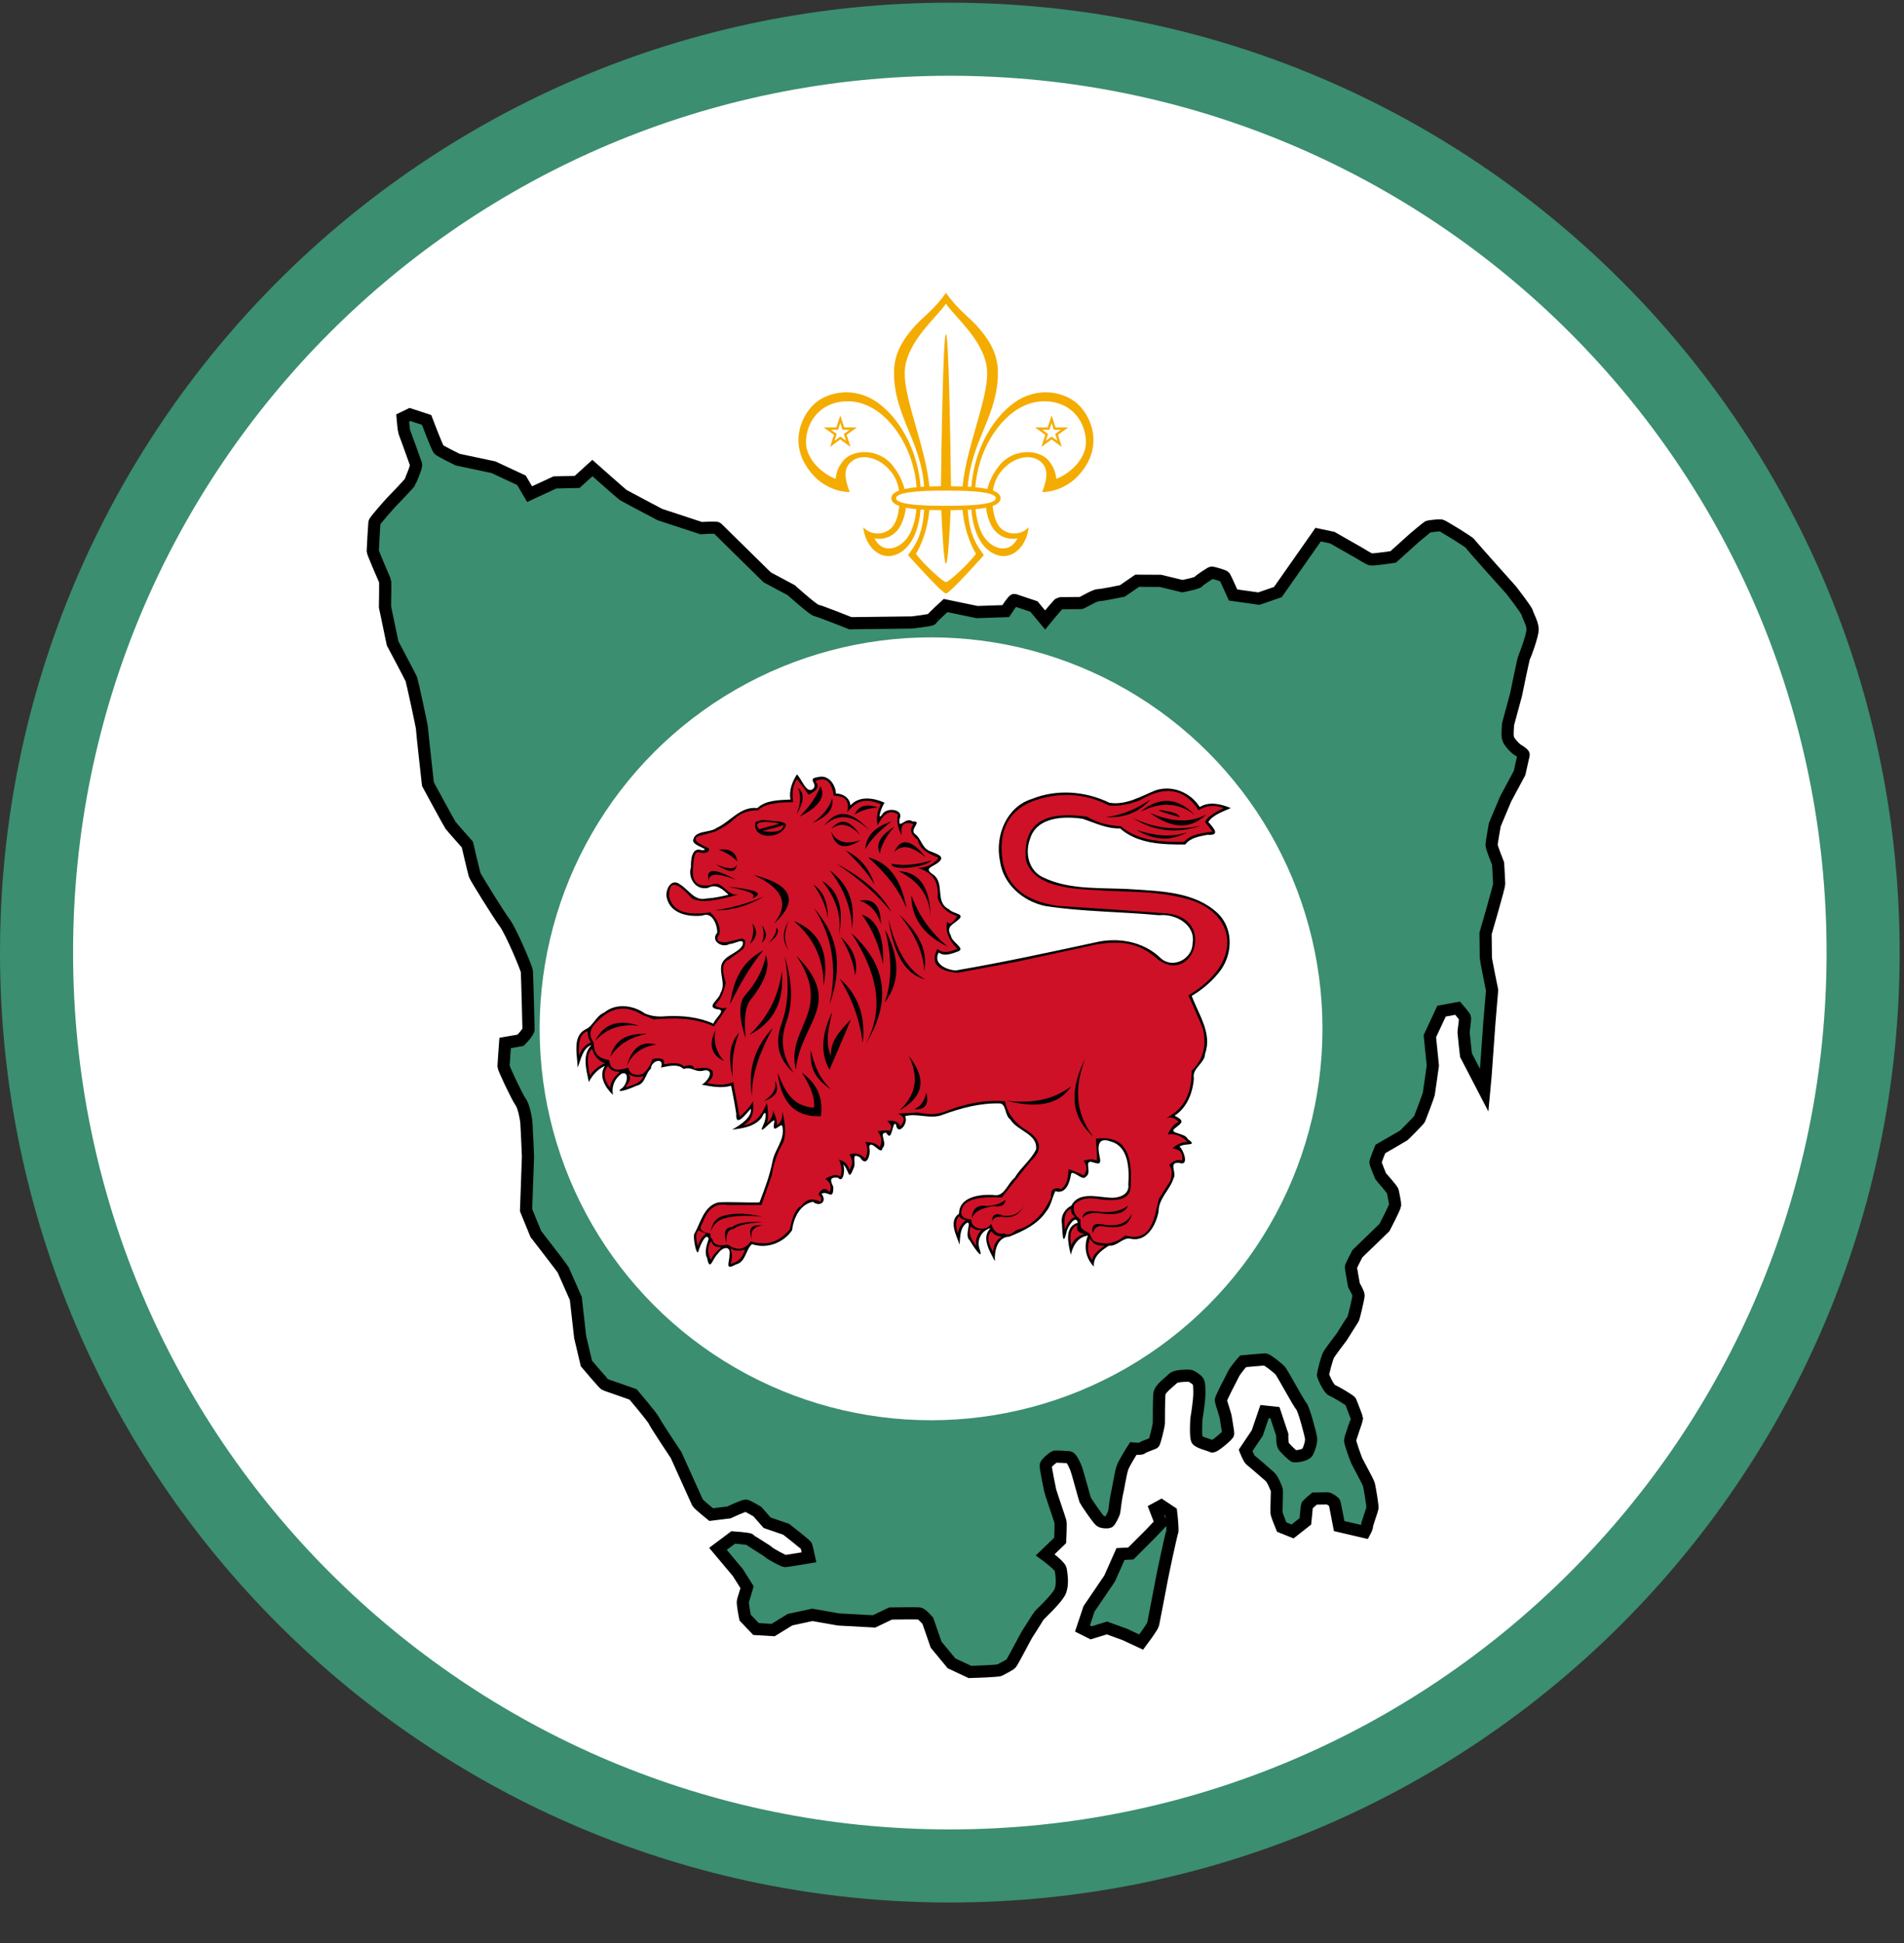 <?xml version="1.0" encoding="UTF-8" standalone="no"?>
<!-- Created with Inkscape (http://www.inkscape.org/) -->

<svg
   xmlns:dc="http://purl.org/dc/elements/1.1/"
   xmlns:cc="http://creativecommons.org/ns#"
   xmlns:rdf="http://www.w3.org/1999/02/22-rdf-syntax-ns#"
   xmlns:svg="http://www.w3.org/2000/svg"
   xmlns="http://www.w3.org/2000/svg"
   xmlns:sodipodi="http://sodipodi.sourceforge.net/DTD/sodipodi-0.dtd"
   xmlns:inkscape="http://www.inkscape.org/namespaces/inkscape"
   width="313.036"
   height="319.452" viewBox="0 0 625.427 638.245"
   id="svg2"
   version="1.1"
   inkscape:version="0.48.4 r9939"
   sodipodi:docname="Tasmanian Scouting.svg">
<rect x="0" y="0" width="625.427" height="638.245" fill="#333333" stroke="none"/>
<g
     transform="translate(-50.857,-192.832)">
    <path
       sodipodi:type="arc"
       style="fill:#ffffff;fill-opacity:1;fill-rule:nonzero;stroke:#3b8e70;stroke-width:24;stroke-miterlimit:4;stroke-opacity:1;stroke-dasharray:none"
       d="m 400,100 c 0,165.685 -134.315,300 -300,300 -165.685,0 -300,-134.315 -300,-300 0,-165.685 134.315,-300 300,-300 165.685,0 300,134.315 300,300 z"
       transform="translate(262.857,405.714)" />
    <path
       style="color:#000000;fill:#3b8e70;fill-opacity:1;stroke:#000000;stroke-width:4;stroke-linecap:butt;stroke-linejoin:miter;stroke-miterlimit:4;stroke-opacity:1;stroke-dasharray:none;stroke-dashoffset:0;marker:none;visibility:visible;display:inline;overflow:visible;enable-background:accumulate"
       d="m 185.536,328.969 5.446,1.786 c 0,0 3.482,9.196 4.018,9.732 0.536,0.536 6.161,3.304 6.161,3.304 l 11.786,2.5 9.196,4.286 2.679,4.554 8.304,-3.839 7.321,-0.179 5,-4.554 c 0,0 9.554,8.482 10.089,8.839 0.536,0.357 12.054,6.429 12.054,6.429 l 13.571,4.464 c 0,0 4.911,-0.357 5.268,0 0.357,0.357 16.429,16.161 16.429,16.161 l 7.891,4.22 c 0,0 7.324,6.566 8.334,6.692 1.01,0.126 11.112,4.167 11.112,4.167 l 20.329,-0.253 c 0,0 6.377,-0.758 6.377,-1.073 0,-0.316 4.546,-4.483 4.546,-4.483 l 10.354,2.147 9.407,-0.316 c 0,0 2.462,-3.788 2.841,-3.662 0.379,0.126 6.44,2.147 6.44,2.147 l 3.662,4.419 c 0,0 4.483,-5.493 4.798,-5.493 0.316,0 6.566,-0.063 6.945,-0.063 0.379,0 4.546,-2.589 5.745,-2.589 1.2,0 7.892,-1.389 7.892,-1.389 l 4.861,-3.346 7.619,0.034 7.232,1.741 c 0,0 4.911,-0.938 5.268,-1.473 0.357,-0.536 4.152,-2.991 4.375,-2.991 0.223,0 3.973,0.982 4.241,1.384 0.268,0.402 2.768,5.982 2.768,5.982 l 8.462,1.195 6.25,-2.147 13.234,-18.869 4.643,0.982 8.929,5.089 c 0,0 2.946,1.875 3.75,2.054 0.804,0.179 7.321,-0.804 7.321,-0.804 l 7.054,-6.339 c 0,0 4.018,-3.393 4.375,-3.571 0.357,-0.179 3.75,-0.536 4.286,-0.446 0.536,0.089 9.286,5.446 9.554,5.982 0.268,0.536 13.571,15.357 13.571,15.357 0,0 5,6.429 5.179,7.321 0.179,0.893 1.696,3.393 1.786,5.357 0.089,1.964 -2.5,8.839 -2.768,9.286 -0.268,0.446 -2.679,12.321 -2.679,12.321 l -2.589,9.554 c 0,0 -0.357,3.125 -0.089,4.554 0.268,1.429 2.5,3.482 2.857,3.75 0.357,0.268 2.411,1.429 2.321,1.875 C 551.25,441.201 550,446.737 550,446.737 l -4.554,8.482 -3.571,8.482 c 0,0 -1.071,5.982 -1.071,6.696 0,0.714 2.143,6.071 2.143,6.071 0,0 0.357,5.714 0.357,6.696 0,0.982 -4.464,16.25 -4.464,16.25 0,0 0.089,7.5 0.089,8.036 0,0.536 2.054,10.625 2.054,10.625 l -0.893,10.625 -1.25,17.411 -0.446,4.821 -5.982,-11.518 c 0,0 -0.804,-7.054 -0.804,-7.5 0,-0.446 0.625,-4.464 0.446,-4.911 -0.179,-0.446 -2.411,-3.036 -2.411,-3.036 l -5.268,0.982 -3.839,8.214 0.982,9.643 c 0,0 -1.25,8.929 -1.339,9.375 -0.089,0.446 -2.857,7.857 -3.036,8.214 -0.179,0.357 -4.821,5.089 -5.179,5.357 -0.357,0.268 -7.679,4.464 -7.679,4.464 0,0 -1.607,3.929 -1.607,4.375 0,0.446 1.518,4.196 1.696,4.554 0.179,0.357 3.929,4.375 4.018,5.089 0.089,0.714 0.804,3.661 0.714,4.464 -0.089,0.804 -3.482,7.321 -3.482,7.321 l -8.882,8.589 c 0,0 -2.147,4.104 -2.147,4.419 0,0.316 1.01,5.935 1.01,5.935 0,0 1.515,2.589 1.515,3.346 0,0.758 -1.578,7.639 -1.894,7.955 -0.316,0.316 -3.599,5.619 -3.599,5.619 0,0 -3.725,4.861 -4.356,5.998 -0.631,1.136 -1.831,6.061 -1.831,6.503 0,0.442 1.831,4.609 2.904,5.051 1.073,0.442 6.061,3.346 6.187,3.788 0.126,0.442 2.083,5.24 2.083,5.556 0,0.316 -2.273,6.44 -2.273,7.197 0,0.758 1.768,5.682 2.147,6.566 0.379,0.884 3.788,6.945 4.041,7.955 0.253,1.01 1.263,6.945 1.136,7.702 -0.126,0.758 -1.768,5.177 -1.768,5.808 0,0.631 -0.758,2.02 -0.758,2.02 l -8.397,-1.957 c 0,0 -1.389,-7.324 -1.515,-7.639 -0.126,-0.316 -1.705,-1.452 -2.336,-1.452 -0.631,0 -4.23,0.063 -4.23,0.063 0,0 -2.525,2.083 -2.525,2.399 0,0.316 -0.495,5.096 -0.495,5.096 l -4.196,3.304 -3.571,-1.429 c 0,0 -1.607,-3.839 -1.696,-4.643 -0.089,-0.804 0.179,-7.054 0.089,-7.5 -0.089,-0.446 -1.339,-3.571 -2.232,-4.375 -0.893,-0.804 -5.714,-5 -6.339,-5.446 C 461.071,672.005 460,669.237 460,669.237 l 3.839,-5.714 2.411,-7.054 3.393,0.357 2.411,7.232 c 0,0 -0.089,2.679 0.357,3.571 0.446,0.893 3.125,3.304 3.482,3.482 0.357,0.179 3.839,-0.179 4.464,-1.339 0.625,-1.161 1.339,-3.482 1.161,-4.643 -0.179,-1.161 -2.321,-9.464 -3.214,-10.446 -0.893,-0.982 -6.071,-10.625 -6.875,-11.607 -0.804,-0.982 -4.464,-3.75 -5,-3.75 -0.536,0 -7.232,0.625 -7.232,0.625 0,0 -2.5,2.768 -3.214,4.286 -0.714,1.518 -4.196,7.946 -4.107,8.571 0.089,0.625 1.518,4.732 1.607,5.536 0.089,0.804 0.893,5 0.804,5.446 -0.089,0.446 -4.732,4.554 -5.357,4.107 -0.625,-0.446 -4.464,-1.25 -4.911,-2.232 -0.446,-0.982 -0.268,-6.607 -0.089,-7.321 0.179,-0.714 0.893,-6.071 0.893,-7.411 0,-1.339 0.089,-3.929 -0.536,-4.554 -0.625,-0.625 -2.054,-1.696 -2.857,-1.696 -0.804,0 -4.375,-0.089 -5.357,0.982 -0.982,1.071 -4.196,3.214 -4.375,5 -0.179,1.786 -0.179,8.75 -0.179,9.554 0,0.804 -1.339,6.429 -1.696,6.607 -0.357,0.179 -3.304,1.161 -3.75,1.607 -0.446,0.446 -2.946,0.179 -2.946,0.179 0,0 -2.946,4.554 -3.571,6.339 -0.625,1.786 -1.518,7.589 -1.786,8.482 -0.268,0.893 -0.804,5.179 -0.893,5.893 -0.089,0.714 -1.518,3.482 -1.875,3.482 -0.357,0 -1.964,0.179 -2.768,-0.446 -0.804,-0.625 -4.732,-6.429 -4.911,-6.875 -0.179,-0.446 -2.5,-9.018 -2.857,-10 -0.357,-0.982 -1.607,-3.929 -2.411,-4.018 -0.804,-0.089 -4.107,-0.268 -4.643,-0.179 -0.536,0.089 -2.857,2.054 -3.036,2.768 -0.179,0.714 1.339,7.589 1.429,8.214 0.089,0.625 3.214,9.643 3.393,10.357 0.179,0.714 -0.089,6.161 -0.089,6.161 l -4.911,4.732 c 0,0 4.911,3.571 5.089,4.821 0.179,1.25 0.804,4.464 -0.089,6.964 -0.893,2.5 -7.131,8.123 -7.257,8.438 -0.126,0.316 -3.283,5.24 -3.725,5.935 -0.442,0.694 -4.735,8.965 -5.24,9.533 -0.505,0.568 -3.094,1.768 -3.662,2.147 -0.568,0.379 -9.849,0.631 -9.849,0.631 l -6.061,-2.841 -5.051,-6.124 -2.715,-7.829 c 0,0 -1.957,-2.273 -2.715,-2.399 -0.758,-0.126 -9.533,0 -9.533,0 l -5.43,2.589 -11.617,-0.631 -8.649,-1.515 -7.324,1.578 -5.556,3.409 -5.617,-0.332 -3.571,-3.75 c 0,0 -0.982,-4.732 -0.714,-5.536 0.268,-0.804 1.339,-4.464 1.339,-4.464 l -3.036,-4.821 -6.518,-7.768 5,-3.75 c 0,0 5.268,0.357 5.446,0.714 0.179,0.357 5.536,3.482 6.161,4.107 0.625,0.625 5,2.946 5.446,2.946 0.446,0 7.857,-1.25 7.857,-1.25 0,0 -0.714,-3.304 -0.893,-3.75 -0.179,-0.446 -6.607,-5.446 -6.607,-5.446 l -6.25,-2.143 -3.214,-3.661 c 0,0 -3.125,-1.875 -3.75,-1.964 -0.625,-0.089 -5.625,2.232 -5.625,2.232 l -5.804,0.714 c 0,0 -4.196,-3.393 -4.464,-3.929 -0.268,-0.536 -7.054,-15.625 -7.054,-15.625 0,0 -6.786,-10.179 -7.232,-11.25 -0.446,-1.071 -6.875,-8.661 -6.875,-8.661 0,0 -8.839,-3.125 -9.196,-3.214 -0.357,-0.089 -6.161,-6.964 -6.161,-6.964 L 241.429,632.005 240,619.326 c 0,0 -3.929,-8.929 -4.196,-9.464 -0.268,-0.536 -8.929,-11.696 -8.929,-11.696 l -3.214,-7.857 c 0,0 0.625,-16.964 0.625,-17.589 0,-0.625 -0.446,-10.536 -0.536,-11.339 -0.089,-0.804 -0.714,-5 -1.875,-6.607 -1.161,-1.607 -5.625,-11.071 -5.625,-11.696 0,-0.625 0.536,-7.679 0.536,-7.679 l 5.089,-0.893 c 0,0 2.589,-2.679 2.589,-3.571 0,-0.893 -0.446,-17.946 -0.536,-19.018 -0.089,-1.071 -5.179,-13.125 -7.232,-15.893 -2.054,-2.768 -9.643,-15 -9.911,-15.804 -0.268,-0.804 -2.411,-10 -2.411,-10 0,0 -5.089,-5.714 -5.536,-6.339 -0.446,-0.625 -7.411,-13.482 -7.411,-13.482 0,0 -1.964,-17.589 -1.964,-18.304 0,-0.714 -3.214,-15.446 -3.482,-16.161 -0.268,-0.714 -6.161,-11.786 -6.161,-11.786 l -2.5,-11.964 c 0,0 0.15,-8.29 0.024,-8.542 -0.126,-0.253 -4.041,-9.315 -4.041,-9.761 0,-0.446 0.446,-8.661 0.536,-9.375 0.089,-0.714 5.446,-6.607 5.446,-6.607 0,0 6.25,-6.429 6.339,-6.875 0.089,-0.446 2.143,-4.821 1.875,-5.714 -0.268,-0.893 -3.661,-10.179 -3.839,-10.625 -0.179,-0.446 -0.539,-4.549 -0.539,-4.549 z"
       id="path3781"
       inkscape:connector-curvature="0" />
    <path
       style="color:#000000;fill:#3b8e70;fill-opacity:1;fill-rule:nonzero;stroke:#000000;stroke-width:4;stroke-linecap:butt;stroke-linejoin:miter;stroke-miterlimit:4;stroke-opacity:1;stroke-dasharray:none;stroke-dashoffset:0;marker:none;visibility:visible;display:inline;overflow:visible;enable-background:accumulate"
       d="m 432.321,687.362 3.214,2.143 c 0,0 0.714,5.893 0.357,6.607 -0.357,0.714 -3.214,14.286 -3.393,15.357 -0.179,1.071 -2.679,13.929 -2.857,14.821 -0.179,0.893 -3.929,5.893 -3.929,5.893 l -5.357,-2.5 -5.893,-2.143 -5.179,1.607 -2.857,-1.429 2.143,-6.429 6.786,-10 3.571,-8.036 3.393,-0.179 6.429,-6.429 3.393,-3.571 -1.786,-4.643 z"
       id="path3783"
       inkscape:connector-curvature="0" />
    <g
       id="g9124"
       transform="matrix(0.254,0,0,0.254,63.433,252.482)">
      <path
         style="fill:#f4ac00;fill-opacity:1"
         id="path8520"
         d="m 1113.409,419.376 c -1.141,12.831 -4.52,22.221 -9.323,27.618 -8.084,9.084 -25.084,12.249 -37.25,0.083 2.667,22 16.667,37.167 32.5,37.167 14.441,0 37.752,-13.04 41.74,-60.225 1.509,0.105 3.037,0.199 4.579,0.282 -2.386,35.295 -12.629,46.782 -20.819,58.775 0,0 44.001,49.5 49,49.5 5,0 49,-49.5 49,-49.5 -8.19,-11.993 -18.433,-23.48 -20.819,-58.775 1.543,-0.083 3.071,-0.177 4.579,-0.282 3.988,47.186 27.299,60.225 41.74,60.225 15.833,0 29.833,-15.167 32.5,-37.167 -12.166,12.166 -29.166,9.001 -37.25,-0.083 -4.804,-5.397 -8.183,-14.787 -9.323,-27.618 6.338,-2.277 10.239,-5.477 10.239,-9.965 0,-4.42 -3.78,-7.59 -9.947,-9.86 2.864,-19.106 13.782,-29.583 21.864,-35.407 8.417,-6.066 26.5,-12.982 39.75,-2.066 10.551,8.692 8.834,22.167 2.167,39.333 20.167,0 36.917,-11.416 44.167,-18.666 38,-38 19.416,-80.43 0,-96.667 -16.47,-13.773 -49.917,-22.083 -80.667,0 -25.295,18.166 -51.072,56.889 -55.234,108.726 -1.51,-0.105 -3.038,-0.199 -4.582,-0.282 4.624,-60.451 38.983,-91.48 38.983,-147.443 0,-22.333 -9.166,-39.333 -23.167,-56 -14.302,-17.026 -27.333,-23.5 -44,-47.333 -16.667,23.833 -29.698,30.307 -44,47.333 -14.001,16.667 -23.167,33.667 -23.167,56 0,55.963 34.359,86.992 38.983,147.443 -1.543,0.083 -3.072,0.177 -4.582,0.282 -4.162,-51.837 -29.94,-90.56 -55.234,-108.726 -30.75,-22.083 -64.197,-13.773 -80.667,0 -19.416,16.237 -38,58.667 0,96.667 7.25,7.25 24,18.666 44.167,18.666 -6.667,-17.166 -8.384,-30.641 2.167,-39.333 13.25,-10.916 31.333,-4 39.75,2.066 8.082,5.824 19,16.301 21.864,35.407 -6.167,2.271 -9.947,5.44 -9.947,9.86 -10e-4,4.489 3.901,7.688 10.239,9.965 z"
         inkscape:connector-curvature="0" />
      <g
         id="g8522"
         transform="translate(983.1,143.745)">
        <path
           id="path8524"
           d="m 138.9,277.927 c -0.866,8.123 -3.122,15.525 -6.165,21.739 -8,16.333 -23.333,20.333 -34.5,17.833 11.167,22.477 36.164,13.424 46.167,-6.667 3.967,-7.969 6.827,-18.725 8.143,-31.001 -4.907,-0.462 -9.52,-1.081 -13.645,-1.904 z"
           inkscape:connector-curvature="0"
           style="fill:#ffffff" />
        <path
           id="path8526"
           d="m 228.926,279.832 c 4.907,-0.463 9.521,-1.082 13.645,-1.904 0.866,8.123 3.121,15.525 6.165,21.739 8,16.333 23.333,20.333 34.5,17.833 -11.167,22.477 -36.164,13.424 -46.167,-6.667 -3.968,-7.969 -6.827,-18.725 -8.143,-31.001 z"
           inkscape:connector-curvature="0"
           style="fill:#ffffff" />
        <path
           id="path8528"
           d="m 169.316,280.855 c -3.425,35.845 -17.414,56.644 -17.414,56.644 8.333,12 35.166,36.667 38.833,36.667 3.667,0 30.5,-24.667 38.833,-36.667 0,0 -13.989,-20.799 -17.414,-56.644 -5.115,0.177 -10.305,0.26 -15.393,0.293 -1.064,24.737 -3.351,69.185 -6.027,69.185 -2.676,0 -4.961,-44.447 -6.026,-69.185 -5.087,-0.033 -10.276,-0.116 -15.392,-0.293 z"
           inkscape:connector-curvature="0"
           style="fill:#ffffff" />
        <path
           id="path8530"
           d="m 184.243,250.188 c -4.939,0.035 -9.969,0.118 -14.929,0.29 C 164.396,199.787 136.794,138.559 137.402,103.332 138.081,64.005 179.901,31 190.735,14 c 10.834,17 52.655,50.005 53.333,89.333 0.607,35.227 -26.994,96.454 -31.912,147.146 -4.96,-0.172 -9.989,-0.255 -14.929,-0.29 -0.6,-48.046 -2.756,-196.522 -6.493,-196.522 -3.737,0 -5.891,148.475 -6.491,196.521 z"
           inkscape:connector-curvature="0"
           style="fill:#ffffff" />
        <path
           id="path8532"
           d="m 152.817,251.476 c -0.916,-11.084 -3.029,-22.568 -6.582,-33.811 -12.606,-39.892 -44,-77.333 -82.333,-77.333 -38.333,0 -54.726,30.153 -54.167,53.834 0.5,21.168 20.796,39.835 38.296,46.501 0.566,-4.834 1.623,-13.414 9.704,-23.334 12.315,-15.118 45.666,-16.833 63.982,6.001 8.102,10.1 12.975,20.445 15.472,30.431 4.617,-1.021 9.927,-1.76 15.628,-2.289 z"
           inkscape:connector-curvature="0"
           style="fill:#ffffff" />
        <path
           id="path8534"
           d="m 244.282,253.764 c -4.616,-1.021 -9.927,-1.759 -15.627,-2.288 0.915,-11.084 3.028,-22.568 6.581,-33.811 12.606,-39.892 44,-77.333 82.333,-77.333 38.333,0 54.727,30.152 54.167,53.833 -0.5,21.168 -20.796,39.835 -38.296,46.501 -0.566,-4.834 -1.623,-13.414 -9.704,-23.334 -12.315,-15.118 -45.666,-16.833 -63.982,6.001 -8.102,10.1 -12.976,20.446 -15.472,30.431 z"
           inkscape:connector-curvature="0"
           style="fill:#ffffff" />
        <path
           id="path8536"
           d="m 190.734,255.833 h 0.002 c -16.667,0 -64.501,0 -64.501,9.833 0,9.833 47.834,9.833 64.5,9.833 16.667,0 64.5,0 64.5,-9.833 0,-9.833 -47.833,-9.833 -64.501,-9.833 h 0.002"
           inkscape:connector-curvature="0"
           style="fill:#ffffff" />
      </g>
      <g
         id="g8538"
         transform="translate(983.1,143.745)">
        <path
           id="path8540"
           d="m 50.146,175.665 c 0,0 -8.074,-0.018 -12.849,-0.028 3.87,2.798 10.411,7.529 10.411,7.529 0,0 -2.512,7.673 -3.997,12.211 3.857,-2.815 10.378,-7.575 10.378,-7.575 0,0 6.521,4.76 10.378,7.575 -1.485,-4.538 -3.997,-12.211 -3.997,-12.211 0,0 6.542,-4.731 10.411,-7.529 -4.775,0.01 -12.849,0.028 -12.849,0.028 0,0 -2.478,-7.684 -3.943,-12.229 -1.466,4.545 -3.943,12.229 -3.943,12.229 z"
           inkscape:connector-curvature="0"
           style="fill:#ffffff" />
        <path
           style="fill:#f4ac00;fill-opacity:1"
           id="path8542"
           d="m 54.089,158.548 -5.036,15.615 -16.405,-0.037 2.431,1.758 0,0 1.73,1.251 0,0 9.132,6.605 0,0 0,0 -5.103,15.592 2.423,-1.769 0,0 1.724,-1.259 0,0 9.104,-6.645 9.103,6.645 0,0 1.724,1.259 0,0 2.423,1.769 -5.103,-15.592 0,0 0,0 9.132,-6.605 0,0 1.73,-1.251 0,0 2.431,-1.758 -16.405,0.037 -5.035,-15.615 0,0 z m -2.853,18.62 0.672,-2.084 2.181,-6.762 2.181,6.762 0.672,2.084 2.19,-0.005 7.102,-0.016 -5.754,4.162 -1.774,1.283 0.681,2.081 2.21,6.752 -5.737,-4.188 -1.769,-1.291 -1.769,1.291 -5.738,4.188 2.21,-6.752 0.681,-2.081 -1.774,-1.283 -5.754,-4.162 7.102,0.016 2.187,0.005 0,0 z"
           inkscape:connector-curvature="0" />
      </g>
      <g
         id="g8544"
         transform="translate(983.1,143.745)">
        <path
           id="path8546"
           d="m 323.439,175.665 c 0,0 -8.074,-0.018 -12.85,-0.028 3.87,2.798 10.412,7.529 10.412,7.529 0,0 -2.512,7.673 -3.998,12.211 3.857,-2.815 10.379,-7.575 10.379,-7.575 0,0 6.521,4.76 10.379,7.575 -1.486,-4.538 -3.998,-12.211 -3.998,-12.211 0,0 6.542,-4.731 10.412,-7.529 -4.775,0.01 -12.85,0.028 -12.85,0.028 0,0 -2.478,-7.684 -3.943,-12.229 -1.465,4.544 -3.943,12.229 -3.943,12.229 z"
           inkscape:connector-curvature="0"
           style="fill:#ffffff" />
        <path
           style="fill:#f4ac00;fill-opacity:1"
           id="path8548"
           d="m 327.381,158.548 -5.034,15.614 -16.405,-0.036 2.431,1.758 0,0 1.729,1.251 0,0 9.133,6.605 0,0 0,0 -5.104,15.592 2.423,-1.769 0,0 1.724,-1.259 0,0 9.104,-6.645 9.104,6.645 0,0 1.724,1.259 0,0 2.424,1.769 -5.104,-15.592 0,0 0,0 9.133,-6.605 0,0 1.729,-1.251 0,0 2.431,-1.758 -16.405,0.036 -5.037,-15.614 0,0 z m -2.851,18.619 0.672,-2.084 2.18,-6.76 2.181,6.76 0.672,2.084 2.19,-0.005 7.102,-0.016 -5.755,4.163 -1.774,1.283 0.682,2.081 2.21,6.752 -5.737,-4.188 -1.77,-1.291 -1.769,1.291 -5.737,4.188 2.21,-6.752 0.682,-2.081 -1.774,-1.283 -5.755,-4.163 7.103,0.016 2.187,0.005 0,0 z"
           inkscape:connector-curvature="0" />
      </g>
    </g>
    <g
       id="g9866"
       transform="translate(-930.245,23.867)">
      <circle
         id="circle9158"
         r="128.572"
         cy="300"
         cx="900"
         style="fill:#ffffff"
         transform="translate(386.934,206.88)"/>
      <path
         id="path9160"
         d="m 1345.328,578.128 c -2.555,1.649 -5.152,3.479 -4.92,6.853 -2.662,-2.74 -3.421,-6.665 -1.933,-10.192 -3.322,0.446 -4.963,3.328 -5.623,6.326 -0.806,-3.481 -2.333,-9.166 2.284,-10.543 -0.614,-2.975 -3.515,1.533 -3.706,3.12 -1.403,5.707 -1.282,-1.048 -1.565,-3.471 -0.216,-2.305 1.298,-4.325 3.163,-5.272 2.267,-4.5 8.116,-2.939 12.125,-2.636 2.914,0.358 7.123,-0.64 6.578,-4.399 0.354,-5.071 0.114,-12.504 -5.875,-14.052 -4.027,-1.466 -4.323,1.475 -3.59,4.774 0.828,3.541 -0.716,2.376 -2.912,1.903 -2.092,0.1 0.62,3.703 -1.704,5.016 -0.911,1.474 -4.643,-2.989 -4.797,-0.623 -0.403,2.598 -1.72,6.388 -5.096,5.272 -1.054,2.122 -1.346,4.7 -2.987,6.677 -2.853,4.262 -7.643,6.451 -12.125,8.259 -4.016,0.167 -4.95,4.765 -4.744,8.083 -1.647,-3.243 -4.592,-7.744 -1.406,-10.895 -3.035,0.815 -4.713,3.993 -3.564,7.033 1.366,4.312 -2.411,-1.456 -3.289,-2.991 -1.887,-1.614 0.761,-6.182 -0.878,-5.799 -2.372,1.546 -2.232,4.566 -2.46,7.205 -1.054,-3.143 -3.708,-7.749 -0.176,-10.192 0.099,-5.571 6.768,-6.339 11.07,-6.15 3.814,0.968 4.736,-3.661 7.205,-5.623 1.973,-3.368 5.401,-5.869 7.029,-9.313 0.635,-5.137 -6.261,-6.054 -8.435,-9.84 -1.98,-1.293 -1.275,-5.4 -3.69,-5.272 -6.345,-0.142 -12.62,1.542 -18.451,3.69 -3.992,1.693 -8.642,-0.664 -12.476,0.527 1.368,2.116 -2.393,6.854 -2.987,2.636 -1.26,-1.357 -1.093,6.355 -3.163,2.812 -2.795,-0.246 0.612,3.399 -1.273,5.06 -0.32,2.655 -3.721,-3.105 -4.35,-0.492 0.689,2.363 -0.763,7.102 -2.987,3.514 -3.183,-1.899 -1.151,1.691 -2.103,3.498 -1.898,4.83 -1.348,0.515 -3.52,-1.213 0.886,1.413 0.122,6.45 -1.581,4.393 -2.883,-0.367 -2.614,0.883 -1.582,2.987 0.046,4.878 -1.826,0.995 -3.866,2.284 1.998,2.612 -0.623,4.395 -2.812,2.636 -4.179,0.704 -6.415,5.273 -6.853,9.313 -2.832,4.17 -8.359,6.257 -13.179,4.569 -2.159,1.884 -1.964,5.831 -5.272,6.677 -3.806,2.055 -2.135,-0.488 -2.109,-3.163 0.441,-3.227 -2.328,-2.542 -3.719,-0.498 -1.876,1.576 -2.661,6.36 -3.655,1.569 -1.026,-2.121 0,-4.554 0.521,-6.343 -0.849,-2.382 -2.98,2.539 -3.316,3.975 -0.575,2.318 -1.903,-4.207 -1.428,-5.556 2.102,-3.54 3.082,-9.184 7.907,-10.368 4.457,-0.222 9.016,0.15 13.53,0 1.736,-4.421 3.375,-8.869 4.282,-13.485 0.73,-3.964 4.096,-7.034 3.274,-11.292 -0.112,-2.255 -3.829,3.65 -2.636,-1.933 -0.194,-1.404 -5.956,6.068 -3.613,1.157 0.988,-1.849 1.161,-6.104 -0.576,-2.308 -2.277,2.996 -6.212,3.537 -9.693,3.963 2.646,-1.519 6.461,-3.925 6.15,-6.853 -1.596,1.494 -5.11,6.577 -4.829,1.577 -0.437,-2.938 -1.193,-6.78 -1.672,-9.133 -3.192,0.916 -6.435,0.241 -9.665,-0.351 1.719,-0.83 4.538,-4.805 1.054,-4.744 -3.225,1.047 -4.156,-1.415 -7.009,-0.407 -1.729,-1.766 -4.943,-1.009 -7.4,-0.471 1.18,-3.628 -3.316,-2.239 -3.339,0.351 -1.906,1.637 -1.763,5.033 -4.744,5.623 -1.285,0.638 -6.748,2.739 -5.274,1.116 2.263,-0.944 3.276,-6.389 0.23,-4.996 -2.224,1.731 -3.153,4.065 -2.688,6.867 -2.514,-2.406 -4.806,-6.182 -2.636,-9.489 -2.39,1.046 -4.056,2.98 -5.272,5.272 -0.805,-3.966 -2.32,-8.977 0.878,-12.125 -2.905,0.905 -3.454,4.774 -4.569,7.38 -0.027,-4.044 -1.842,-10.099 2.46,-12.476 2.583,-0.988 3.519,-4.472 6.326,-5.623 3.807,-3.146 9.507,-2.414 13.355,0.351 2.305,0.952 4.499,1.127 7.029,0.879 5.204,-0.256 10.663,0.271 15.463,2.46 0.332,-1.707 4.579,-4.619 1.23,-4.744 -3.85,-0.783 0.639,-3.14 1.054,-5.272 1.839,-3.03 -0.373,-6.165 0.351,-9.313 0.966,-3.23 5.229,-3.612 6.853,-6.326 1.123,-3.002 -2.756,-0.406 -4.217,-0.527 -2.46,1.475 -6.369,-1.02 -4.042,-3.69 0.079,-2.629 -1.679,-7.069 -4.92,-5.623 -4.564,0.463 -10.231,-0.551 -11.598,-5.623 -0.776,-2.638 1.343,-7.026 4.393,-4.569 2.895,1.792 4.686,5.525 8.61,4.569 2.447,-0.144 4.817,-0.654 7.205,-1.23 -1.827,-1.797 -4.027,-3.744 -6.677,-2.284 -4.084,0.992 -6.77,-3.259 -5.623,-6.853 -0.082,-2.283 0.211,-6.795 3.69,-5.447 3.046,-0.343 -3.249,-1.433 -2.987,-3.339 0.625,-3.415 5.43,-2.29 7.732,-4.042 4.46,-2.01 7.806,-7.173 13.355,-6.502 2.759,-2.671 7.216,-2.59 10.895,-2.812 -0.577,-2.869 0.549,-5.835 2.109,-8.259 1.587,1.507 2.978,6.204 5.096,4.92 2.337,-1.692 -2.314,-3.532 1.933,-4.042 3.31,-0.896 5.667,2.502 5.799,5.447 2.271,-0.108 4.594,1.491 4.745,3.866 2.904,-3.266 7.674,-2.486 11.246,-0.879 -0.946,1.013 -2.779,6.615 -0.703,3.69 1.47,-2.263 7.061,-1.605 5.623,1.581 -0.648,4.157 2.009,-0.946 4.2,0.873 3.578,-0.165 -0.944,2.298 0.72,4.047 2.232,1.431 2.338,4.867 5.272,5.799 2.367,0.977 5.338,1.761 1.933,4.042 -2.612,1.534 -3.839,1.771 -0.703,3.866 3.348,3.084 0.174,8.85 4.745,11.07 1.534,1.738 5.987,1.301 2.636,3.866 -2.02,1.542 -3.447,2.144 -1.938,4.903 0.16,1.933 4.611,4.002 2.537,5.022 -2.083,0.758 -4.598,1.864 -6.573,0.442 -2.041,3.668 2.655,5.768 5.627,5.887 15.165,-2.594 30.486,-5.904 45.678,-9.181 7.526,-1.838 15.985,-0.389 21.687,5.211 3.966,3.523 10.341,0.19 10.404,-4.905 1.116,-6.148 -5.659,-9.881 -11.028,-9.261 -12.463,-1.203 -25.023,-1.1 -37.4,-3.039 -7.365,-1.547 -13.902,-7.253 -14.866,-14.937 -1.644,-8.081 2.138,-17.615 10.473,-20.207 8.205,-3.31 17.58,-2.597 25.48,1.23 5.428,0.904 10.274,-2.08 15.112,-4.042 5.484,-1.87 11.529,0.643 14.585,5.447 3.111,-1.922 7.009,-0.986 10.192,0.351 -2.598,1.19 -5.808,2.162 -7.38,4.569 1.947,2.171 4.019,4.526 -0.351,4.217 -2.561,0.539 -5.516,0.894 -7.205,3.163 -7.377,0.07 -15.667,-0.162 -21.438,-5.272 -4.37,0.154 -8.314,-1.852 -12.3,-3.163 -6.138,-0.939 -15.057,-0.59 -17.221,6.502 -1.769,4.575 -0.631,10.307 4.042,12.652 9.251,4.547 20.018,3.306 30.048,4.042 9.463,0.618 20.292,0.964 27.588,7.907 5.393,5.271 4.836,14.185 0.078,19.678 -2.425,2.945 -5.383,5.456 -8.688,7.383 2.238,6.127 6.788,12.295 4.393,18.978 -0.077,3.263 -4.372,4.734 -3.69,8.083 -0.324,4.72 -2.236,9.661 -6.326,12.3 3.896,1.944 2.05,2.45 -0.298,4.489 -1.003,1.457 3.834,1.179 4.612,3.189 3.719,2.561 -1.249,1.138 -2.732,2.513 1.006,0.386 3.669,6.696 -0.176,5.272 -3.565,-0.187 -0.594,3.208 -1.757,5.096 -1.116,3.71 -4.915,6.632 -4.92,10.895 -0.811,4.439 -3.835,10.103 -9.148,8.962 -2.49,-0.648 -4.399,2.575 -7.194,2.284 z"
         inkscape:connector-curvature="0"
         style="fill:#000000" />
      <g
         id="g9162"
         style="fill:#ce1126"
         transform="matrix(1.243,0,0,1.243,167.653,132.56)">
        <path
           id="path9164"
           d="m 968.491,292.296 c 14.136,-8.341 12.864,-20.781 1.131,-25.022 -8.765,-2.827 -17.388,-2.12 -26.153,-2.827 -11.733,-0.424 -16.54,-3.11 -17.953,-7.916 -0.848,-10.461 5.796,-12.864 16.116,-11.451 2.686,1.555 5.655,2.403 9.047,2.545 2.969,2.686 7.775,4.382 16.681,4.1 1.838,-2.12 4.806,-2.262 7.492,-2.686 -0.707,-0.848 -1.272,-1.696 -1.979,-2.545 0.565,-1.272 2.262,-2.403 4.948,-3.675 -3.11,-1.131 -4.948,-0.424 -6.644,0.565 -3.676,-5.655 -8.765,-6.644 -15.409,-2.686 -2.827,1.131 -5.655,1.696 -8.341,1.414 -4.806,-2.545 -9.613,-3.11 -14.419,-2.545 -9.896,1.414 -14.419,6.503 -13.854,15.267 0.565,7.916 5.513,12.582 14.985,13.854 9.613,0.565 19.226,1.272 28.838,1.979 12.864,1.414 6.644,18.943 -2.545,12.157 -5.513,-5.089 -10.885,-4.806 -16.398,-3.958 -6.927,1.555 -13.854,2.969 -20.781,4.524 -5.231,0.99 -10.461,1.979 -15.833,2.969 -5.372,-0.565 -7.21,-2.686 -5.231,-6.361 0.99,1.131 2.827,1.131 5.231,0 -2.403,-2.403 -3.251,-4.806 -2.686,-7.21 0.848,1.414 1.838,-0.283 2.686,-1.414 -2.827,-0.848 -4.524,-2.545 -5.231,-4.948 0.424,-4.1 -1.272,-6.644 -5.231,-7.775 2.545,-0.141 4.382,-1.131 5.513,-2.686 -2.686,-1.131 -5.089,-2.262 -5.513,-4.806 -1.838,-1.272 -2.262,-2.686 -1.131,-4.1 -2.545,-0.848 -3.534,0.141 -3.11,2.969 -0.99,-1.838 -1.414,-3.675 -0.99,-5.513 -2.262,-1.555 -3.958,0 -5.372,2.827 -0.424,-1.838 -0.141,-3.675 0.848,-5.513 -4.806,-2.12 -6.927,-0.283 -8.906,2.12 0.707,-2.969 -0.424,-4.382 -3.534,-4.382 -0.565,-3.817 -2.262,-5.231 -4.948,-3.817 1.272,1.131 0.707,2.403 -1.696,3.534 -0.99,-1.414 -1.979,-2.827 -3.11,-4.1 -1.272,1.979 -1.272,3.958 -0.99,6.079 -4.948,0 -8.058,0.707 -9.189,2.12 -2.12,0 -4.241,0.424 -6.361,2.262 -1.414,1.414 -3.11,2.403 -5.089,3.393 -1.555,0.424 -3.11,0.848 -4.665,1.272 -1.131,0.99 -0.141,1.696 2.969,3.11 0.565,0.848 -0.707,1.555 -2.403,1.131 -1.414,-0.565 -1.555,1.696 -1.696,3.817 -0.283,2.969 0.141,5.513 4.665,4.806 3.251,-1.696 4.241,3.393 7.634,2.403 -5.089,1.414 -9.896,2.545 -12.582,1.131 -4.665,-5.231 -6.079,-4.241 -6.079,-0.565 0.848,3.11 2.969,5.372 10.885,4.241 1.979,1.838 2.827,3.817 2.403,5.796 -0.99,1.414 -0.565,2.12 1.696,2.12 1.414,-0.283 2.827,-0.707 4.1,-0.99 1.131,0 1.414,0.848 0.565,2.686 -1.272,0.99 -2.545,1.838 -3.817,2.827 -2.12,0.848 -1.696,3.393 -0.848,6.079 -0.424,2.545 -1.414,4.524 -2.827,6.079 1.131,0.707 2.12,0.848 3.11,0.565 -1.131,1.696 -2.262,3.393 -3.393,4.948 -5.231,-2.403 -10.602,-2.262 -15.974,-1.838 -0.99,-0.424 -1.838,-0.848 -2.827,-1.131 -5.372,-3.393 -9.471,-1.414 -13.006,2.686 -1.131,1.555 -1.131,2.969 0,4.524 0.141,1.979 0.283,4.1 4.1,4.665 0.283,1.838 0.99,3.393 5.089,1.979 0.283,1.696 1.555,2.262 3.817,1.696 1.272,-1.131 2.12,-2.403 2.545,-3.958 2.403,-0.424 3.393,0 2.969,1.414 2.969,-0.565 4.665,-0.283 5.372,0.565 1.555,-0.565 2.545,-0.424 2.686,0.565 4.241,-0.565 4.1,0.141 4.806,0.565 0.424,1.131 0,2.12 -1.414,3.251 2.545,0.565 4.806,0.707 6.927,-0.283 0.565,3.11 1.131,6.079 1.696,9.189 1.131,-0.99 2.403,-2.12 3.534,-4.1 0.424,3.393 -0.565,5.231 -2.545,6.361 3.11,-0.424 4.948,-2.686 6.22,-5.937 0.283,1.979 0.565,3.817 0,5.372 1.131,-0.99 1.696,-2.12 1.555,-3.393 0.707,1.272 1.131,2.686 1.131,3.958 1.555,-1.272 1.272,-2.403 1.414,-3.675 0.565,2.686 1.131,5.372 0.283,8.058 -1.838,3.11 -2.686,6.079 -3.11,8.906 -0.848,2.545 -1.838,5.089 -2.686,7.775 h -8.906 c -3.534,-0.707 -5.513,1.414 -6.644,4.665 -1.131,1.555 -0.565,2.545 1.979,2.827 0,0.707 0.141,1.272 0.565,1.555 0.424,1.838 2.262,1.696 4.1,1.414 2.403,1.696 4.382,1.414 6.079,-0.848 4.241,1.272 7.634,0.141 10.32,-3.251 0.707,-3.534 1.696,-5.655 2.969,-6.079 1.696,-2.262 3.393,-1.979 5.089,-1.131 0.424,-0.707 0.283,-1.272 -0.565,-1.979 0.99,-1.696 1.979,-1.838 2.969,-0.565 0.707,-1.555 0.141,-2.686 -1.131,-3.534 1.979,-1.131 3.251,-1.272 3.958,-0.565 0.565,-0.99 0.424,-2.545 -0.283,-4.524 1.272,0.424 2.403,1.131 2.686,2.827 0.99,-1.555 0.99,-2.969 0,-4.1 1.414,-0.707 2.827,-0.283 4.241,0.99 0.707,-1.414 0.707,-2.969 0,-4.382 1.555,0.141 2.969,0.283 3.817,1.414 0.848,-1.838 0.283,-3.11 -0.565,-4.241 2.12,-0.283 3.11,-0.283 3.11,0 1.131,-1.414 0,-1.979 -0.565,-2.686 1.979,-0.283 3.11,0.283 3.393,1.414 1.414,-1.555 1.272,-2.545 -0.565,-3.393 1.696,-0.141 3.393,-0.141 5.231,-0.283 3.958,0.848 6.079,0.283 8.058,-0.565 4.524,-1.696 9.33,-2.827 14.985,-2.403 0.565,2.827 2.12,5.231 4.948,7.21 4.665,2.686 5.231,5.513 1.979,8.482 -2.686,3.251 -5.231,6.503 -7.775,9.754 -6.503,-0.424 -10.037,0.707 -10.602,3.251 -0.424,1.555 0.424,2.403 2.545,2.545 -0.141,2.545 3.958,3.393 5.231,1.131 0.565,1.555 1.414,2.969 3.393,2.545 1.272,0.707 2.262,0 3.251,-0.848 3.817,-0.99 6.927,-3.675 9.189,-8.623 -0.141,-2.12 0.707,-2.827 2.686,-2.262 1.696,-1.131 1.838,-3.251 1.979,-5.231 1.696,0.565 3.11,1.131 3.958,1.696 1.272,-1.696 0.707,-2.827 0,-3.958 1.979,-0.565 2.827,-0.283 3.534,0 0,-1.838 -0.141,-3.817 -0.283,-5.796 5.655,-0.707 9.896,1.272 9.189,12.44 0,3.817 -3.534,3.958 -7.492,3.675 -2.827,-0.565 -5.655,-0.707 -7.492,1.414 -0.141,1.272 -0.141,2.545 1.696,3.817 0,2.545 0.141,2.403 2.403,3.675 1.131,2.686 1.414,2.262 4.241,2.686 2.545,-0.141 3.958,-1.131 5.231,-2.12 7.21,1.979 7.634,-5.089 8.906,-9.754 0.99,-1.555 1.979,-3.11 2.969,-4.665 0.424,-1.414 0.707,-2.827 -0.283,-4.241 1.131,-1.131 2.262,-1.555 3.393,-1.131 0.424,-2.262 -0.848,-2.969 -2.545,-3.251 1.272,-1.131 2.686,-1.696 3.958,-1.696 -1.555,-1.696 -3.393,-2.262 -5.231,-1.979 0.848,-1.555 1.696,-2.969 2.969,-3.251 -0.99,-1.131 -1.979,-1.414 -3.251,-1.131 5.231,-2.686 6.644,-7.21 6.644,-12.44 2.827,-2.686 4.1,-6.22 2.969,-11.168 -1.272,-2.969 -2.545,-5.937 -3.817,-8.765 z"
           inkscape:connector-curvature="0" />
        <path
           id="path9166"
           d="m 942.48,356.475 c -0.848,2.12 -0.707,4.1 0.565,5.796 0.141,-1.272 1.414,-2.545 3.393,-3.817 -1.979,0.141 -3.393,-0.565 -3.958,-1.979 z"
           inkscape:connector-curvature="0" />
        <path
           id="path9168"
           d="m 939.229,353.083 c -1.838,0.565 -2.262,2.403 -1.696,5.372 0.424,-1.414 1.555,-2.545 3.534,-3.11 -1.696,-0.283 -2.403,-0.99 -1.838,-2.262 z"
           inkscape:connector-curvature="0" />
        <path
           id="path9170"
           d="m 937.532,348.7 c -1.979,0.707 -1.979,3.11 -1.696,5.655 0.424,-1.414 1.131,-2.827 2.686,-3.534 -0.848,-0.565 -1.131,-1.272 -0.99,-2.12 z"
           inkscape:connector-curvature="0" />
        <path
           id="path9172"
           d="m 916.469,354.638 c -1.272,0.99 -1.131,2.827 0.424,5.513 0,-1.838 0.848,-3.251 2.262,-4.1 -1.131,-0.141 -2.12,-0.424 -2.686,-1.414 z"
           inkscape:connector-curvature="0" />
        <path
           id="path9174"
           d="m 910.956,353.365 c -0.707,1.414 -0.141,3.251 1.555,5.231 -0.424,-1.414 0,-2.827 1.272,-4.382 -0.99,0.283 -1.838,0 -2.827,-0.848 z"
           inkscape:connector-curvature="0" />
        <path
           id="path9176"
           d="m 907.987,350.679 c -1.131,0.848 -1.131,2.403 -0.424,4.524 0.141,-1.131 0.707,-2.403 2.12,-3.534 -0.565,-0.141 -1.131,0 -1.696,-0.99 z"
           inkscape:connector-curvature="0" />
        <path
           id="path9178"
           d="m 847.483,359.161 c 0.424,1.272 0.565,2.545 0,4.1 2.12,-0.424 3.251,-1.838 3.817,-3.817 -1.272,0.424 -2.545,0.565 -3.817,-0.283 z"
           inkscape:connector-curvature="0" />
        <path
           id="path9180"
           d="m 842.394,357.182 c -0.99,1.272 -1.131,2.969 -0.141,5.089 0.424,-1.131 1.414,-2.262 2.827,-3.393 -1.414,0 -2.403,-0.424 -2.686,-1.696 z"
           inkscape:connector-curvature="0" />
        <path
           id="path9182"
           d="m 839.142,354.355 c -0.99,0.565 -0.848,2.262 -0.283,4.241 0.424,-1.696 1.272,-2.686 2.262,-3.393 -0.565,-0.141 -1.272,-0.283 -1.979,-0.848 z"
           inkscape:connector-curvature="0" />
        <path
           id="path9184"
           d="m 820.482,313.076 c 0.99,1.131 0.141,2.403 -0.848,3.534 2.969,-0.707 4.524,-1.696 4.806,-2.969 -1.272,0.424 -2.545,0.283 -3.958,-0.565 z"
           inkscape:connector-curvature="0" />
        <path
           id="path9186"
           d="m 815.11,310.956 c -1.414,1.696 -1.131,3.675 0.565,5.796 0,-1.272 0.848,-2.686 2.545,-4.241 -1.414,0 -2.545,-0.424 -3.11,-1.555 z"
           inkscape:connector-curvature="0" />
        <path
           id="path9188"
           d="m 810.869,306.432 c 0.565,1.555 1.272,2.969 3.393,3.817 -1.838,0.848 -3.11,1.979 -3.958,3.251 -0.707,-3.393 -0.848,-5.937 0.565,-7.068 z"
           inkscape:connector-curvature="0" />
        <path
           id="path9190"
           d="m 809.738,301.767 c -2.12,0.565 -2.545,3.11 -2.262,6.503 0.565,-1.838 1.696,-2.969 3.11,-3.534 -0.707,-0.99 -0.848,-1.979 -0.848,-2.969 z"
           inkscape:connector-curvature="0" />
      </g>
      <g
         id="g9192"
         style="fill:#000000"
         transform="matrix(1.243,0,0,1.243,167.653,132.56)">
        <path
           id="path9194"
           d="m 869.394,263.033 c 2.12,2.969 3.393,5.937 3.817,8.906 0,-4.241 -1.272,-7.21 -3.817,-8.906 z"
           inkscape:connector-curvature="0" />
        <path
           id="path9196"
           d="m 877.876,253.986 c 3.251,3.11 5.937,6.079 7.634,9.047 -1.414,-4.665 -4.241,-7.351 -7.634,-9.047 z"
           inkscape:connector-curvature="0" />
        <path
           id="path9198"
           d="m 873.635,259.216 c 3.534,4.524 5.796,9.613 5.937,15.55 1.131,-8.199 -1.838,-12.44 -5.937,-15.55 z"
           inkscape:connector-curvature="0" />
        <path
           id="path9200"
           d="m 871.656,262.044 c 3.675,4.524 5.372,9.471 4.382,14.843 1.555,-7.351 0,-12.299 -4.382,-14.843 z"
           inkscape:connector-curvature="0" />
        <path
           id="path9202"
           d="m 855.921,245.997 c -0.668,0.049 -1.1,0.252 -1.816,0.491 -0.99,4.1 4.707,4.525 6.969,2.405 0.464,-0.42 0.734,-0.786 0.883,-1.08 0.034,-0.072 0.081,-0.18 0.098,-0.245 0.008,-0.038 0.046,-0.111 0.049,-0.147 10e-4,-0.035 -0.045,-0.114 -0.049,-0.147 -0.002,-0.011 0.002,-0.039 0,-0.049 -0.012,-0.041 -0.029,-0.11 -0.049,-0.147 -0.011,-0.018 -0.036,-0.081 -0.049,-0.098 -0.007,-0.008 -0.042,-0.041 -0.049,-0.049 -0.007,-0.008 -0.041,-0.041 -0.049,-0.049 -0.034,-0.03 -0.106,-0.071 -0.147,-0.098 -0.011,-0.007 -0.038,-0.043 -0.049,-0.049 -0.034,-0.019 -0.11,-0.032 -0.147,-0.049 -0.859,-0.382 -2.462,-0.416 -3.288,-0.491 -1.113,-0.186 -1.787,-0.234 -2.307,-0.196 z m 0.196,0.491 c 1.116,-0.097 2.665,0.09 4.319,0.442 -1.481,0.521 -4.387,1.066 -5.202,1.472 -0.025,0.014 -0.078,0.036 -0.098,0.049 -0.298,-0.298 -0.5,-0.558 -0.589,-0.785 -0.013,-0.037 -0.041,-0.112 -0.049,-0.147 -0.004,-0.023 10e-4,-0.076 0,-0.098 -6.1e-4,-0.022 -0.001,-0.077 0,-0.098 0.002,-0.021 -0.005,-0.078 0,-0.098 0.008,-0.029 0.035,-0.071 0.049,-0.098 0.01,-0.018 0.037,-0.081 0.049,-0.098 0.006,-0.008 0.042,-0.041 0.049,-0.049 0.06,-0.064 0.155,-0.145 0.245,-0.196 0.035,-0.019 0.108,-0.032 0.147,-0.049 0.269,-0.109 0.663,-0.209 1.08,-0.245 z m 5.35,0.834 c -0.141,1.414 -1.545,2.136 -5.644,1.571 2.12,-0.565 4.089,-1.005 5.644,-1.571 z"
           inkscape:connector-curvature="0" />
        <path
           id="path9204"
           d="m 943.187,355.203 c 0.424,-1.414 1.272,-2.262 2.969,-1.838 4.524,0.707 6.927,-0.424 7.351,-3.393 -0.99,2.262 -3.251,3.675 -7.916,2.827 -2.686,-0.424 -2.686,0.99 -2.403,2.403 z"
           inkscape:connector-curvature="0" />
        <path
           id="path9206"
           d="m 940.501,351.104 c 0.141,-1.696 1.696,-1.979 3.958,-1.696 3.958,0.565 6.503,-0.283 8.058,-1.555 -0.707,1.555 -2.12,2.827 -7.775,1.979 -1.838,-0.141 -3.251,0.141 -4.241,1.272 z"
           inkscape:connector-curvature="0" />
        <path
           id="path9208"
           d="m 916.61,352.093 c 0.283,-1.131 1.555,-1.555 3.534,-1.131 2.969,0 4.241,-1.555 5.089,-3.675 -0.848,2.12 -2.403,3.534 -5.655,3.251 -1.979,-0.848 -3.11,-0.283 -2.969,1.555 z"
           inkscape:connector-curvature="0" />
        <path
           id="path9210"
           d="m 920.145,346.297 c -0.141,1.131 -0.565,1.979 -3.11,1.696 -2.827,0.424 -5.089,1.272 -5.796,3.251 0.141,-2.686 1.555,-3.675 3.958,-3.251 2.262,-0.141 3.817,-0.707 4.948,-1.696 z"
           inkscape:connector-curvature="0" />
        <path
           id="path9212"
           d="m 853.137,356.758 c -0.565,-2.403 0.707,-3.393 2.827,-3.675 -2.262,-0.141 -4.241,0.141 -2.827,3.675 z"
           inkscape:connector-curvature="0" />
        <path
           id="path9214"
           d="m 842.252,354.779 c 0.565,-1.696 1.555,-2.827 3.11,-3.393 3.11,-0.99 6.786,-0.99 10.461,-0.565 -3.958,-0.99 -7.492,-1.131 -10.602,-0.141 -1.696,0.565 -2.686,1.979 -2.969,4.1 z"
           inkscape:connector-curvature="0" />
        <path
           id="path9216"
           d="m 856.106,352.234 c -3.11,-0.141 -6.22,-0.141 -8.199,1.272 -2.262,0.141 -2.12,1.979 -1.555,4.241 0,-1.838 0.141,-3.534 1.838,-3.675 1.696,-1.272 4.665,-1.696 7.916,-1.838 z"
           inkscape:connector-curvature="0" />
        <path
           id="path9218"
           d="m 946.58,245.221 c 4.806,-0.565 8.482,-2.403 11.875,-4.665 -2.827,3.11 -6.503,4.948 -11.875,4.665 z"
           inkscape:connector-curvature="0" />
        <path
           id="path9220"
           d="m 961.282,243.383 c -2.827,-0.283 4.948,1.838 4.948,1.838 -0.565,-1.131 -2.262,-1.414 -4.948,-1.838 z"
           inkscape:connector-curvature="0" />
        <path
           id="path9222"
           d="m 954.779,248.614 c 4.524,1.414 8.906,2.12 13.43,0.565 -4.1,2.262 -8.482,2.403 -13.43,-0.565 z"
           inkscape:connector-curvature="0" />
        <path
           id="path9224"
           d="m 958.313,244.09 c 5.089,2.12 10.178,2.969 14.843,0.424 -4.665,4.524 -9.754,3.251 -14.843,-0.424 z"
           inkscape:connector-curvature="0" />
        <path
           id="path9226"
           d="m 955.769,243.807 c 5.089,-2.545 9.896,-2.686 14.419,0.848 -4.241,-4.382 -9.047,-5.231 -14.419,-0.848 z"
           inkscape:connector-curvature="0" />
        <path
           id="path9228"
           d="m 953.648,245.362 c 5.372,2.686 11.451,3.534 18.095,2.12 -6.503,2.262 -12.582,1.414 -18.095,-2.12 z"
           inkscape:connector-curvature="0" />
        <path
           id="path9230"
           d="m 899.223,318.024 c -0.707,2.969 -1.979,3.817 -3.251,4.382 2.545,0.141 4.1,-0.848 3.251,-4.382 z"
           inkscape:connector-curvature="0" />
        <path
           id="path9232"
           d="m 937.532,316.328 c -5.372,3.958 -11.168,4.524 -17.105,3.817 7.775,1.979 13.712,1.272 17.105,-3.817 z"
           inkscape:connector-curvature="0" />
        <path
           id="path9234"
           d="m 941.208,308.977 c -2.686,7.068 -2.969,13.995 2.12,20.639 -6.503,-5.796 -5.937,-12.864 -2.12,-20.639 z"
           inkscape:connector-curvature="0" />
        <path
           id="path9236"
           d="m 865.295,237.446 c 0.99,2.403 0.565,4.665 -0.424,7.068 1.838,-2.969 2.403,-5.513 0.424,-7.068 z"
           inkscape:connector-curvature="0" />
        <path
           id="path9238"
           d="m 843.525,257.661 c 3.393,1.414 5.231,1.414 5.655,0 -0.283,1.696 -0.99,2.969 -5.655,0 z"
           inkscape:connector-curvature="0" />
        <path
           id="path9240"
           d="m 846.776,263.599 c 3.958,0.848 8.199,1.696 6.361,3.11 3.817,-1.555 0.283,-2.403 -6.361,-3.11 z"
           inkscape:connector-curvature="0" />
        <path
           id="path9242"
           d="m 811.717,304.312 c 3.251,-3.534 7.21,-4.524 11.592,-3.958 -5.372,-1.838 -9.33,-0.565 -11.592,3.958 z"
           inkscape:connector-curvature="0" />
        <path
           id="path9244"
           d="m 815.676,308.553 c 2.403,-3.675 5.937,-5.372 9.754,-6.079 -4.665,-0.141 -8.341,0.99 -9.754,6.079 z"
           inkscape:connector-curvature="0" />
        <path
           id="path9246"
           d="m 820.058,310.956 c 1.414,-3.251 4.1,-5.089 7.775,-5.655 -4.1,-1.131 -6.503,1.131 -7.775,5.655 z"
           inkscape:connector-curvature="0" />
        <path
           id="path9248"
           d="m 856.106,280.421 c -3.675,4.524 -6.361,9.33 -8.765,14.278 0.848,-5.513 2.403,-10.885 8.765,-14.278 z"
           inkscape:connector-curvature="0" />
        <path
           id="path9250"
           d="m 862.892,272.505 c -1.131,2.686 -1.555,5.231 0,7.916 -1.979,-2.686 -1.555,-5.231 0,-7.916 z"
           inkscape:connector-curvature="0" />
        <path
           id="path9252"
           d="m 859.64,274.342 c 0,1.414 -0.707,2.686 -2.12,4.1 2.262,-1.555 2.969,-2.969 2.12,-4.1 z"
           inkscape:connector-curvature="0" />
        <path
           id="path9254"
           d="m 855.823,273.777 c 0.424,1.555 0.707,3.11 -0.141,4.665 1.838,-1.555 1.131,-3.11 0.141,-4.665 z"
           inkscape:connector-curvature="0" />
        <path
           id="path9256"
           d="m 853.279,273.353 c 0.424,1.838 0.141,3.675 -0.707,5.372 1.979,-1.696 2.12,-3.534 0.707,-5.372 z"
           inkscape:connector-curvature="0" />
        <path
           id="path9258"
           d="m 848.897,261.761 c -5.089,-1.979 -7.492,-1.696 -7.068,0.565 -0.99,-3.11 0.424,-4.241 7.068,-0.565 z"
           inkscape:connector-curvature="0" />
        <path
           id="path9260"
           d="m 844.373,253.844 c 2.403,0.848 3.675,1.838 4.948,3.11 -0.424,-2.545 -2.12,-3.534 -4.948,-3.11 z"
           inkscape:connector-curvature="0" />
        <path
           id="path9262"
           d="m 843.383,269.819 c 4.382,-0.565 8.765,-1.838 13.006,-3.676 -4.1,2.403 -8.482,3.817 -13.006,3.676 z"
           inkscape:connector-curvature="0" />
        <path
           id="path9264"
           d="m 853.562,260.488 c 6.786,3.11 10.037,7.068 5.372,12.864 7.068,-6.361 4.241,-10.461 -5.372,-12.864 z"
           inkscape:connector-curvature="0" />
        <path
           id="path9266"
           d="m 880.28,244.514 c 1.555,-0.99 3.675,-1.696 6.22,-1.838 -3.251,-1.131 -5.231,-0.424 -6.22,1.838 z"
           inkscape:connector-curvature="0" />
        <path
           id="path9268"
           d="m 874.06,249.038 c 1.272,2.686 3.817,3.534 7.775,2.262 -4.1,2.686 -6.786,1.979 -7.775,-2.262 z"
           inkscape:connector-curvature="0" />
        <path
           id="path9270"
           d="m 881.835,250.027 c -2.403,-2.545 -4.948,-3.817 -7.775,-1.696 3.11,-3.675 5.513,-1.414 7.775,1.696 z"
           inkscape:connector-curvature="0" />
        <path
           id="path9272"
           d="m 872.222,247.483 c 3.534,-3.393 7.634,-2.969 12.016,1.272 -4.241,-4.665 -8.199,-6.361 -12.016,-1.272 z"
           inkscape:connector-curvature="0" />
        <path
           id="path9274"
           d="m 874.342,240.273 c -0.707,2.12 -2.12,4.382 -5.231,6.503 4.524,-1.979 5.655,-4.1 5.231,-6.503 z"
           inkscape:connector-curvature="0" />
        <path
           id="path9276"
           d="m 871.232,237.022 c -0.99,2.686 -2.827,5.372 -5.513,8.058 4.806,-2.403 7.068,-5.089 5.513,-8.058 z"
           inkscape:connector-curvature="0" />
        <path
           id="path9278"
           d="m 890.741,254.41 c 2.545,-2.545 5.372,-0.848 8.341,1.414 -3.817,-4.806 -6.644,-5.231 -8.341,-1.414 z"
           inkscape:connector-curvature="0" />
        <path
           id="path9280"
           d="m 890.741,247.766 c -2.12,2.403 -3.393,4.806 -3.817,7.068 -1.131,-2.545 0.141,-4.806 3.817,-7.068 z"
           inkscape:connector-curvature="0" />
        <path
           id="path9282"
           d="m 890.034,246.352 c -3.393,2.545 -5.655,4.948 -6.927,7.351 0.141,-3.534 2.545,-5.937 6.927,-7.351 z"
           inkscape:connector-curvature="0" />
        <path
           id="path9284"
           d="m 890.034,257.52 c 3.534,0.707 6.927,0.141 10.461,-0.848 -0.99,1.696 -10.602,2.969 -10.461,0.848 z"
           inkscape:connector-curvature="0" />
        <path
           id="path9286"
           d="m 891.872,259.499 c 5.372,2.545 8.199,6.503 8.482,12.157 -0.141,-7.916 -2.969,-12.016 -8.482,-12.157 z"
           inkscape:connector-curvature="0" />
        <path
           id="path9288"
           d="m 895.264,265.86 c 1.696,4.665 4.524,9.33 9.613,13.571 -6.786,-3.251 -9.613,-7.916 -9.613,-13.571 z"
           inkscape:connector-curvature="0" />
        <path
           id="path9290"
           d="m 882.117,270.95 c 3.11,4.1 4.665,8.482 5.655,13.147 0.283,-7.068 -1.272,-11.733 -5.655,-13.147 z"
           inkscape:connector-curvature="0" />
        <path
           id="path9292"
           d="m 881.552,267.274 c 2.686,0.848 4.665,2.827 5.655,6.22 0,-4.806 -1.838,-6.927 -5.655,-6.22 z"
           inkscape:connector-curvature="0" />
        <path
           id="path9294"
           d="m 883.814,255.823 c 4.806,4.241 8.341,8.765 10.178,13.571 -1.555,-8.623 -5.231,-12.299 -10.178,-13.571 z"
           inkscape:connector-curvature="0" />
        <path
           id="path9296"
           d="m 875.473,257.52 c 6.361,4.241 11.168,8.482 14.561,12.864 -2.545,-4.806 -7.351,-9.047 -14.561,-12.864 z"
           inkscape:connector-curvature="0" />
        <path
           id="path9298"
           d="m 864.164,272.646 c 4.948,4.1 7.916,9.613 7.916,17.105 1.696,-9.33 -1.555,-14.561 -7.916,-17.105 z"
           inkscape:connector-curvature="0" />
        <path
           id="path9300"
           d="m 894.557,308.27 c 2.403,4.948 2.545,9.754 -2.403,14.419 7.21,-4.1 6.644,-9.047 2.403,-14.419 z"
           inkscape:connector-curvature="0" />
        <path
           id="path9302"
           d="m 859.216,314.773 c 0.565,2.686 -0.99,4.1 -2.969,5.513 2.686,-0.99 4.524,-2.403 2.969,-5.513 z"
           inkscape:connector-curvature="0" />
        <path
           id="path9304"
           d="m 843.525,301.484 c -0.565,2.686 -0.141,5.513 2.262,8.199 -3.817,-1.838 -3.958,-4.806 -2.262,-8.199 z"
           inkscape:connector-curvature="0" />
        <path
           id="path9306"
           d="m 849.745,302.191 c -1.555,3.958 -1.979,7.916 -1.696,11.875 -1.131,-4.948 -0.99,-9.047 1.696,-11.875 z"
           inkscape:connector-curvature="0" />
        <path
           id="path9308"
           d="m 858.651,300.919 c -3.251,6.079 -5.655,12.016 -5.513,18.095 -1.272,-7.916 1.272,-13.571 5.513,-18.095 z"
           inkscape:connector-curvature="0" />
        <path
           id="path9310"
           d="m 859.923,312.794 c 1.838,4.382 3.534,8.765 9.613,9.189 0.283,-3.11 -1.272,-6.22 -3.251,-9.33 3.251,2.545 5.796,5.513 5.089,11.592 -7.634,0.283 -10.602,-4.524 -11.451,-11.451 z"
           inkscape:connector-curvature="0" />
        <path
           id="path9312"
           d="m 868.688,306.715 c 0.848,3.675 1.979,7.21 5.372,10.461 -5.372,-3.534 -5.513,-6.927 -5.372,-10.461 z"
           inkscape:connector-curvature="0" />
        <path
           id="path9314"
           d="m 861.054,285.934 c -0.99,7.21 -4.1,12.582 -8.623,16.823 5.796,-2.969 9.33,-7.916 8.623,-16.823 z"
           inkscape:connector-curvature="0" />
        <path
           id="path9316"
           d="m 856.813,281.693 c -0.565,3.393 -2.262,6.927 -5.372,10.461 -1.838,1.979 -1.838,5.796 0,11.451 -0.283,-4.382 -0.424,-8.482 1.838,-10.744 3.534,-4.665 4.665,-8.341 3.534,-11.168 z"
           inkscape:connector-curvature="0" />
        <path
           id="path9318"
           d="m 861.761,281.835 c 1.555,5.513 2.686,11.309 0.424,17.671 -1.414,4.1 -1.414,8.341 1.979,13.288 -4.524,-4.1 -4.806,-8.341 -3.251,-12.864 2.12,-5.937 1.979,-12.016 0.848,-18.095 z"
           inkscape:connector-curvature="0" />
        <path
           id="path9320"
           d="m 874.342,296.678 c -0.707,3.675 -2.12,7.634 -0.283,11.733 -0.424,-3.958 2.545,-6.927 5.231,-9.754 -1.838,4.524 -3.817,8.906 -5.655,13.288 -2.686,-4.665 -1.838,-9.896 0.707,-15.267 z"
           inkscape:connector-curvature="0" />
        <path
           id="path9322"
           d="m 864.871,281.835 c 12.723,12.723 1.131,17.529 -0.141,30.111 -2.686,-11.168 10.037,-15.409 0.141,-30.111 z"
           inkscape:connector-curvature="0" />
        <path
           id="path9324"
           d="m 869.536,269.253 c 4.806,7.351 6.22,15.833 4.1,25.446 4.241,-12.016 1.131,-19.367 -4.1,-25.446 z"
           inkscape:connector-curvature="0" />
        <path
           id="path9326"
           d="m 892.013,270.95 c 4.1,4.948 6.503,10.037 6.644,14.985 1.131,-5.655 -1.838,-10.602 -6.644,-14.985 z"
           inkscape:connector-curvature="0" />
        <path
           id="path9328"
           d="m 889.186,272.08 c 1.838,7.492 4.806,13.571 9.754,15.974 -5.655,-1.272 -8.482,-7.492 -9.754,-15.974 z"
           inkscape:connector-curvature="0" />
        <path
           id="path9330"
           d="m 888.337,274.908 c 1.555,6.503 2.12,12.864 -0.141,19.367 4.806,-6.503 3.393,-12.864 0.141,-19.367 z"
           inkscape:connector-curvature="0" />
        <path
           id="path9332"
           d="m 876.604,276.887 c 2.12,3.393 3.393,6.786 3.817,10.178 0.848,-3.675 -0.424,-7.068 -3.817,-10.178 z"
           inkscape:connector-curvature="0" />
        <path
           id="path9334"
           d="m 876.321,287.913 c 3.393,5.372 5.372,11.168 6.079,16.964 0.848,-7.068 -1.272,-12.864 -6.079,-16.964 z"
           inkscape:connector-curvature="0" />
        <path
           id="path9336"
           d="m 879.431,275.897 c 6.361,9.754 9.189,19.508 3.675,29.404 6.503,-10.461 6.361,-20.357 -3.675,-29.404 z"
           inkscape:connector-curvature="0" />
      </g>
    </g>
  </g>
</svg>
